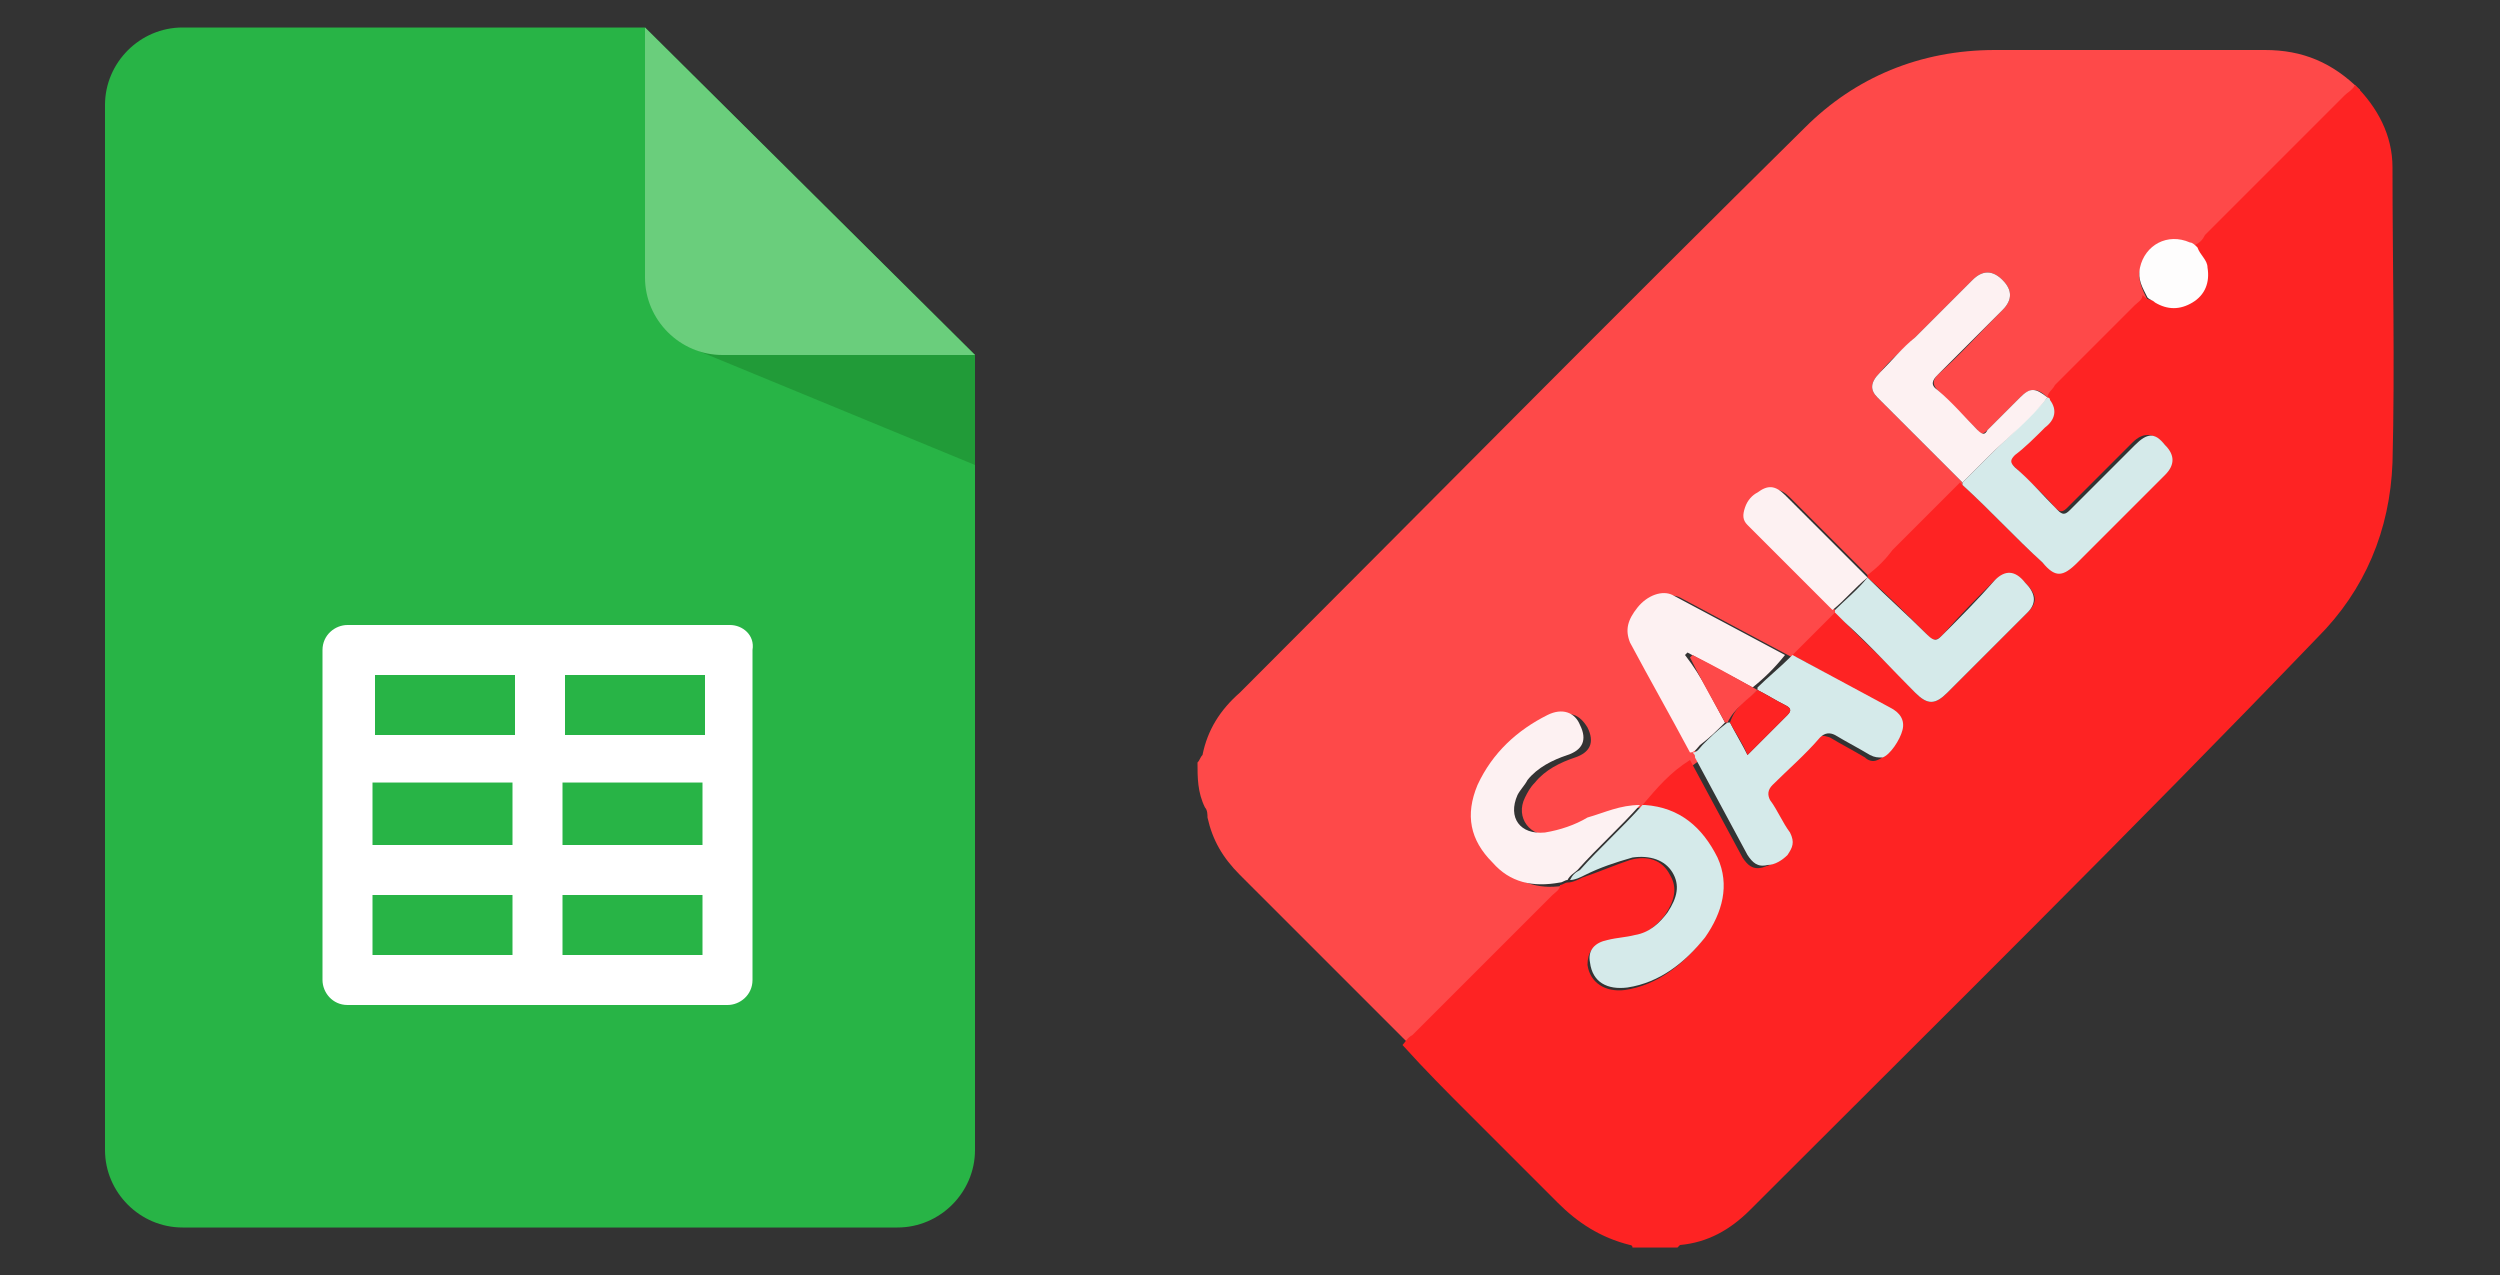 <?xml version="1.0" encoding="UTF-8"?> <svg xmlns="http://www.w3.org/2000/svg" xmlns:xlink="http://www.w3.org/1999/xlink" version="1.1" id="Слой_1" x="0px" y="0px" viewBox="0 0 100 51" style="enable-background:new 0 0 100 51;" xml:space="preserve"><rect x="0" y="0" width="100" height="51" fill="#333333" stroke="none"/> <style type="text/css"> .st0{fill:#28B446;} .st1{fill:#219B38;} .st2{fill:#6ACE7C;} .st3{fill:#FFFFFF;} .st4{fill:#FE4949;} .st5{fill:#FE2323;} .st6{fill:#D5EAEA;} .st7{fill:#FDF1F2;} .st8{fill:#FEFDFD;} </style> <path class="st0" d="M39,14.2V46c0,1.7-1.4,3.1-3.1,3.1H7.3c-1.7,0-3.1-1.4-3.1-3.1V4.2c0-1.7,1.4-3.1,3.1-3.1h18.5L39,14.2z"></path> <polygon class="st1" points="27.6,13.9 39,18.6 39,14.2 32.5,12.3 "></polygon> <path class="st2" d="M39,14.2H28.9c-1.7,0-3.1-1.4-3.1-3.1V1.1L39,14.2z"></path> <path class="st3" d="M29.2,25H13.9c-0.5,0-1,0.4-1,1v13.2c0,0.5,0.4,1,1,1h15.2c0.5,0,1-0.4,1-1V26C30.2,25.4,29.7,25,29.2,25z M14.9,31.3h5.6v2.5h-5.6V31.3z M22.5,31.3h5.6v2.5h-5.6V31.3z M28.2,29.4h-5.6V27h5.6V29.4L28.2,29.4z M20.6,27v2.4h-5.6V27H20.6z M14.9,35.8h5.6v2.4h-5.6V35.8z M22.5,38.2v-2.4h5.6v2.4H22.5z"></path> <path class="st4" d="M47.9,30.5c0.1-0.1,0.1-0.2,0.2-0.3c0.2-1,0.7-1.8,1.5-2.5c7.5-7.5,15-15.1,22.6-22.6C74.2,3.1,76.8,2,79.8,2 c3.6,0,7.2,0,10.8,0c1.5,0,2.7,0.5,3.8,1.6c-0.1,0.1-0.3,0.2-0.4,0.4c-1.9,1.9-3.7,3.7-5.6,5.6c-0.1,0.1-0.2,0.3-0.4,0.4 c-0.1-0.1-0.2-0.1-0.4-0.2c-0.9-0.4-1.8,0.1-2,1c-0.1,0.4,0.1,0.8,0.3,1.2c-0.1,0.2-0.2,0.3-0.3,0.4c-1.1,1.1-2.1,2.1-3.2,3.2 C82.2,15.6,82,15.7,82,16c0,0-0.1,0-0.1-0.1c-0.4-0.4-0.7-0.4-1.1,0c-0.4,0.4-0.8,0.8-1.3,1.3c-0.2,0.2-0.3,0.2-0.4,0 c-0.5-0.5-1.1-1.1-1.6-1.6c-0.2-0.2-0.2-0.4,0-0.6c0.9-0.8,1.7-1.7,2.6-2.6c0.4-0.4,0.4-0.8,0-1.2c-0.4-0.4-0.8-0.4-1.2,0 c-0.8,0.8-1.5,1.5-2.3,2.3c-0.5,0.5-1,0.9-1.4,1.4c-0.4,0.4-0.4,0.7-0.1,1c1.1,1.1,2.3,2.3,3.4,3.4c0,0,0,0.1,0,0.1 c-0.9,0.9-1.8,1.8-2.7,2.7c-0.3,0.3-0.6,0.7-1,1c-0.1-0.1-0.2-0.2-0.3-0.3c-1-1-2-2-2.9-2.9c-0.4-0.4-0.7-0.4-1.1-0.1 c-0.2,0.2-0.4,0.4-0.5,0.6c-0.1,0.2-0.1,0.5,0.1,0.7c1.1,1.1,2.3,2.3,3.4,3.4c0,0,0,0.1,0,0.1c-0.6,0.6-1.1,1.1-1.7,1.7 c0,0-0.1,0-0.1,0c-1.5-0.8-3-1.6-4.5-2.4c-0.4-0.2-1,0-1.4,0.5c-0.5,0.5-0.6,0.9-0.3,1.4c0.8,1.5,1.6,2.9,2.4,4.4 c0,0.1,0,0.1,0.1,0.2c-0.7,0.5-1.3,1.1-1.9,1.8c0,0,0,0.1,0,0.1c-0.1,0-0.2,0-0.3,0c-0.7,0-1.4,0.2-2,0.5c-0.6,0.2-1.1,0.5-1.7,0.6 c-0.9,0.1-1.5-0.7-1.1-1.5c0.1-0.2,0.2-0.4,0.4-0.6c0.4-0.5,1-0.8,1.6-1c0.6-0.2,0.8-0.6,0.5-1.2c-0.3-0.5-0.7-0.7-1.3-0.4 c-1.3,0.6-2.3,1.5-2.8,2.8c-0.5,1.1-0.3,2.2,0.6,3.1c0.8,0.8,1.7,1,2.7,0.8c0,0.2-0.2,0.3-0.3,0.4c-1.9,1.9-3.7,3.7-5.6,5.6 c-0.1,0.1-0.2,0.3-0.4,0.4c-2.3-2.3-4.5-4.5-6.8-6.8c-0.7-0.7-1.1-1.4-1.3-2.3c0-0.1,0-0.3-0.1-0.4C47.9,31.7,47.9,31.1,47.9,30.5z"></path> <path class="st5" d="M71.7,26.2c0.6-0.6,1.1-1.1,1.7-1.7c0.2,0.1,0.3,0.3,0.4,0.4c0.9,0.9,1.9,1.8,2.8,2.8c0.5,0.5,0.8,0.5,1.3,0 c1.1-1.1,2.1-2.1,3.2-3.2c0.4-0.4,0.4-0.7-0.1-1.2c-0.4-0.4-0.8-0.4-1.2-0.1c-0.7,0.7-1.4,1.4-2.1,2.2c-0.2,0.2-0.4,0.3-0.6,0 c-0.8-0.8-1.6-1.6-2.4-2.3c0,0,0-0.1,0-0.1c0.4-0.3,0.7-0.6,1-1c0.9-0.9,1.8-1.8,2.7-2.7c1.1,1,2.1,2.1,3.2,3.1 c0.6,0.6,0.9,0.6,1.4,0c1.2-1.2,2.3-2.3,3.5-3.5c0.4-0.4,0.4-0.8,0-1.2c-0.4-0.4-0.8-0.4-1.2,0c-0.9,0.9-1.7,1.7-2.6,2.6 c-0.2,0.2-0.3,0.2-0.5,0c-0.5-0.6-1.1-1.1-1.7-1.7c-0.2-0.2-0.2-0.3,0-0.5c0.4-0.4,0.8-0.8,1.2-1.1c0.4-0.3,0.5-0.7,0.2-1.1 c0-0.2,0.2-0.3,0.3-0.5c1.1-1.1,2.1-2.1,3.2-3.2c0.1-0.1,0.3-0.2,0.3-0.4c0.1,0.1,0.2,0.2,0.4,0.2c0.5,0.3,1,0.3,1.5,0 c0.5-0.3,0.7-0.8,0.6-1.4c0-0.3-0.3-0.5-0.4-0.8c0.2-0.1,0.3-0.2,0.4-0.4c1.9-1.9,3.7-3.7,5.6-5.6c0.1-0.1,0.3-0.2,0.4-0.4 c0.9,0.9,1.5,2,1.5,3.3c0,3.9,0.1,7.9,0,11.8c-0.1,2.7-1.1,5.1-3,7C85.2,33.3,77.6,40.8,70,48.4c-0.8,0.8-1.7,1.3-2.8,1.4 c0,0-0.1,0.1-0.1,0.1c-0.6,0-1.2,0-1.8,0c0-0.1-0.1-0.1-0.1-0.1c-1.2-0.3-2.1-0.9-2.9-1.7c-1.2-1.2-2.4-2.4-3.5-3.5 c-0.9-0.9-1.8-1.8-2.7-2.8c0.1-0.1,0.2-0.3,0.4-0.4c1.9-1.9,3.7-3.7,5.6-5.6c0.1-0.1,0.3-0.2,0.3-0.4c0.1,0,0.2-0.1,0.3-0.1 c0.2,0,0.4-0.1,0.6-0.2c0.6-0.2,1.3-0.5,1.9-0.7c0.7-0.2,1.3,0,1.6,0.6c0.3,0.5,0.2,1-0.2,1.6c-0.3,0.4-0.8,0.8-1.3,0.9 c-0.3,0.1-0.7,0.1-1.1,0.2c-0.5,0.1-0.7,0.4-0.7,0.9c0.1,0.7,0.7,1.1,1.5,1c1.3-0.2,2.3-1,3.1-2c0.7-1,1-2.1,0.5-3.2 c-0.6-1.2-1.5-2-2.9-2.1c0,0,0-0.1,0-0.1c0.6-0.7,1.1-1.3,1.9-1.8c0.7,1.3,1.4,2.6,2.1,3.9c0.2,0.3,0.4,0.5,0.8,0.4 c0.3-0.1,0.6-0.2,0.8-0.4c0.3-0.3,0.4-0.6,0.1-0.9c-0.3-0.4-0.5-0.9-0.8-1.3c-0.1-0.2-0.1-0.4,0.1-0.6c0.7-0.6,1.3-1.3,1.9-1.9 c0.2-0.2,0.3-0.2,0.6-0.1c0.5,0.3,0.9,0.5,1.4,0.8c0.1,0.1,0.3,0.2,0.5,0.1c0.3-0.1,0.8-0.6,0.8-1.1c0.1-0.4-0.1-0.7-0.5-0.9 C74.2,27.6,73,26.9,71.7,26.2z"></path> <path class="st6" d="M71.7,26.2c1.3,0.7,2.6,1.4,3.9,2.1c0.4,0.2,0.6,0.5,0.5,0.9c-0.1,0.4-0.5,1-0.8,1.1c-0.2,0-0.3,0-0.5-0.1 c-0.5-0.3-0.9-0.5-1.4-0.8c-0.2-0.1-0.4-0.1-0.6,0.1c-0.6,0.7-1.3,1.3-1.9,1.9c-0.2,0.2-0.2,0.4-0.1,0.6c0.3,0.4,0.5,0.9,0.8,1.3 c0.2,0.4,0.1,0.6-0.1,0.9c-0.2,0.2-0.5,0.4-0.8,0.4c-0.4,0.1-0.6-0.1-0.8-0.4c-0.7-1.3-1.4-2.6-2.1-3.9c0-0.1,0-0.1-0.1-0.2 c0.2,0,0.3-0.2,0.4-0.3c0.3-0.3,0.6-0.6,1-0.9c0,0,0.1,0,0.1,0c0.2,0.4,0.5,0.9,0.7,1.3c0.6-0.6,1.1-1.1,1.6-1.6 c0.2-0.2,0.1-0.3-0.1-0.4c-0.4-0.2-0.7-0.4-1.1-0.6c0,0,0-0.1,0-0.1C70.7,27.1,71.2,26.7,71.7,26.2C71.6,26.2,71.6,26.2,71.7,26.2z"></path> <path class="st6" d="M65.8,32.2c1.4,0.1,2.3,0.9,2.9,2.1c0.5,1.1,0.2,2.2-0.5,3.2c-0.8,1-1.8,1.8-3.1,2c-0.8,0.1-1.4-0.2-1.5-1 c-0.1-0.5,0.2-0.8,0.7-0.9c0.4-0.1,0.7-0.1,1.1-0.2c0.6-0.1,1-0.5,1.3-0.9c0.4-0.6,0.5-1.1,0.2-1.6c-0.3-0.5-0.9-0.7-1.6-0.6 c-0.7,0.2-1.3,0.4-1.9,0.7c-0.2,0.1-0.4,0.2-0.6,0.2c0.1-0.2,0.2-0.3,0.4-0.4c0.8-0.9,1.7-1.7,2.5-2.6 C65.7,32.2,65.8,32.2,65.8,32.2z"></path> <path class="st6" d="M82,16c0.3,0.4,0.2,0.8-0.2,1.1c-0.4,0.4-0.8,0.8-1.2,1.1c-0.2,0.2-0.2,0.3,0,0.5c0.6,0.5,1.1,1.1,1.7,1.7 c0.2,0.2,0.3,0.2,0.5,0c0.9-0.9,1.7-1.7,2.6-2.6c0.5-0.5,0.8-0.5,1.2,0c0.4,0.4,0.4,0.8,0,1.2c-1.2,1.2-2.3,2.3-3.5,3.5 c-0.6,0.6-0.9,0.6-1.4,0c-1.1-1-2.1-2.1-3.2-3.1c0,0,0-0.1,0-0.1c0.3-0.3,0.7-0.7,1-1c0.8-0.8,1.6-1.5,2.4-2.4 C81.9,15.9,82,15.9,82,16z"></path> <path class="st7" d="M81.9,15.9c-0.7,0.9-1.6,1.6-2.4,2.4c-0.3,0.3-0.7,0.7-1,1c-1.1-1.1-2.3-2.3-3.4-3.4c-0.3-0.3-0.3-0.6,0.1-1 c0.5-0.5,0.9-1,1.4-1.4c0.8-0.8,1.5-1.5,2.3-2.3c0.4-0.4,0.8-0.4,1.2,0c0.4,0.4,0.4,0.8,0,1.2c-0.9,0.9-1.7,1.7-2.6,2.6 c-0.2,0.2-0.3,0.4,0,0.6c0.6,0.5,1.1,1.1,1.6,1.6c0.2,0.2,0.3,0.2,0.4,0c0.4-0.4,0.8-0.8,1.3-1.3C81.2,15.5,81.4,15.5,81.9,15.9z"></path> <path class="st7" d="M65.6,32.2c-0.8,0.9-1.7,1.7-2.5,2.6c-0.1,0.1-0.3,0.2-0.4,0.4c-0.1,0-0.2,0.1-0.3,0.1c-1.1,0.2-2,0-2.7-0.8 c-0.9-0.9-1.1-1.9-0.6-3.1c0.6-1.3,1.6-2.2,2.8-2.8c0.6-0.3,1.1-0.1,1.3,0.4c0.3,0.6,0.1,1-0.5,1.2c-0.6,0.2-1.2,0.5-1.6,1 c-0.1,0.2-0.3,0.4-0.4,0.6c-0.4,0.9,0.1,1.6,1.1,1.5c0.6-0.1,1.2-0.3,1.7-0.6C64.2,32.5,64.8,32.2,65.6,32.2z"></path> <path class="st7" d="M69,28.9c-0.3,0.3-0.6,0.6-1,0.9c-0.1,0.1-0.2,0.3-0.4,0.3c-0.8-1.5-1.6-2.9-2.4-4.4c-0.2-0.5-0.1-0.9,0.3-1.4 c0.4-0.5,1-0.7,1.4-0.5c1.5,0.8,3,1.6,4.5,2.4c-0.4,0.5-0.8,0.9-1.3,1.3c-0.9-0.5-1.7-0.9-2.6-1.4c0,0,0,0-0.1,0.1 C68.1,27.1,68.5,28,69,28.9z"></path> <path class="st6" d="M74.7,23.1c0.8,0.8,1.6,1.5,2.4,2.3c0.3,0.3,0.4,0.2,0.6,0c0.7-0.7,1.4-1.4,2.1-2.2c0.4-0.4,0.8-0.4,1.2,0.1 c0.4,0.4,0.5,0.8,0.1,1.2c-1.1,1.1-2.1,2.1-3.2,3.2c-0.5,0.5-0.8,0.5-1.3,0c-0.9-0.9-1.8-1.9-2.8-2.8c-0.1-0.1-0.3-0.3-0.4-0.4 c0,0,0-0.1,0-0.1C73.8,24,74.3,23.6,74.7,23.1z"></path> <path class="st7" d="M74.7,23.1c-0.5,0.4-0.9,0.9-1.4,1.3c-1.1-1.1-2.3-2.3-3.4-3.4c-0.2-0.2-0.2-0.4-0.1-0.7 c0.1-0.3,0.3-0.5,0.5-0.6c0.4-0.3,0.7-0.3,1.1,0.1c1,1,2,2,2.9,2.9C74.5,22.9,74.6,23,74.7,23.1C74.7,23.1,74.7,23.1,74.7,23.1z"></path> <path class="st8" d="M87.9,9.9c0.1,0.3,0.4,0.5,0.4,0.8c0.1,0.6-0.1,1.1-0.6,1.4c-0.5,0.3-1,0.3-1.5,0C86.1,12,86,12,85.9,11.9 c-0.2-0.4-0.4-0.7-0.3-1.2c0.2-0.9,1.1-1.4,2-1C87.7,9.7,87.8,9.8,87.9,9.9z"></path> <path class="st5" d="M70.3,27.6c0.4,0.2,0.7,0.4,1.1,0.6c0.2,0.1,0.3,0.2,0.1,0.4c-0.5,0.5-1.1,1.1-1.6,1.6 c-0.2-0.5-0.5-0.9-0.7-1.3C69.4,28.3,69.8,28,70.3,27.6z"></path> <path class="st4" d="M70.3,27.6c-0.4,0.4-0.9,0.7-1.2,1.3c0,0-0.1,0-0.1,0c-0.5-0.9-1-1.8-1.4-2.6c0,0,0,0,0.1-0.1 C68.5,26.6,69.4,27.1,70.3,27.6C70.2,27.6,70.3,27.6,70.3,27.6z"></path> </svg> 